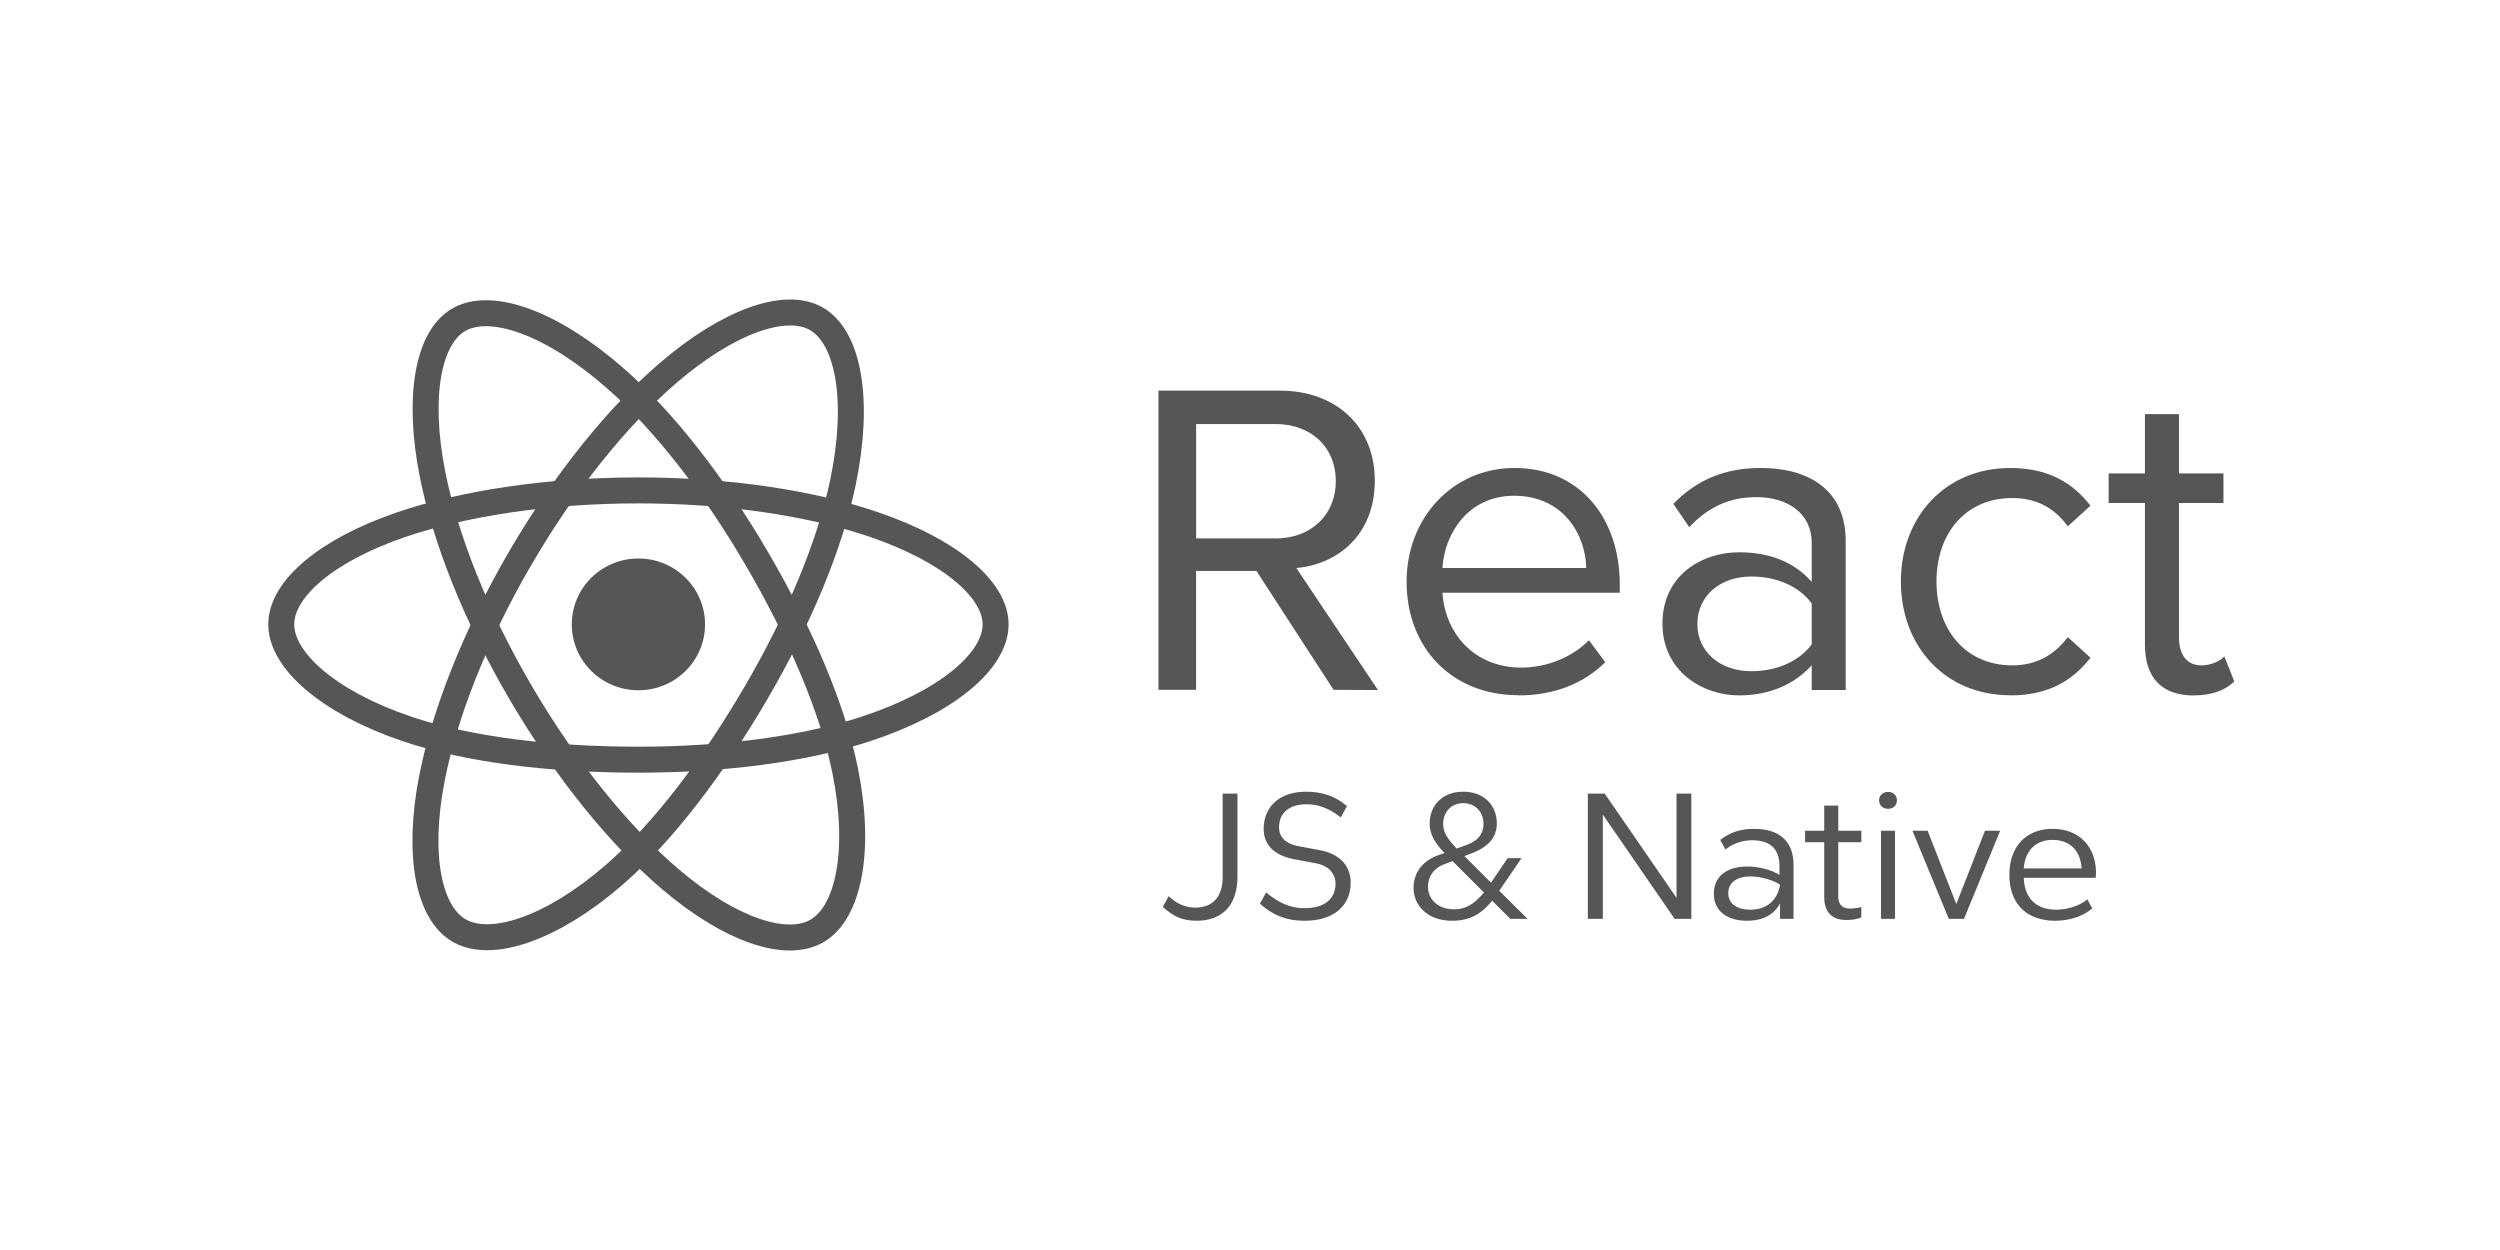 <svg width="160" height="80" fill="none" xmlns="http://www.w3.org/2000/svg"><path d="M40.858 44.178c2.356 0 4.265-1.888 4.265-4.217 0-2.33-1.91-4.218-4.265-4.218-2.355 0-4.264 1.888-4.264 4.218 0 2.329 1.909 4.217 4.264 4.217z" fill="#565656"/><path clip-rule="evenodd" d="M40.86 31.386c5.725 0 11.044.812 15.054 2.178 4.833 1.645 7.804 4.139 7.804 6.397 0 2.353-3.149 5.002-8.338 6.702-3.923 1.286-9.086 1.957-14.52 1.957-5.573 0-10.85-.63-14.817-1.97C21.023 44.952 18 42.268 18 39.96c0-2.24 2.837-4.714 7.6-6.356 4.026-1.388 9.477-2.218 15.258-2.218h.001z" stroke="#565656" stroke-width="1.663"/><path clip-rule="evenodd" d="M33.31 35.697c2.86-4.905 6.229-9.056 9.429-11.81 3.855-3.317 7.523-4.617 9.501-3.489 2.061 1.176 2.81 5.197 1.706 10.492-.833 4.003-2.825 8.76-5.54 13.417-2.784 4.774-5.972 8.98-9.128 11.708-3.994 3.453-7.855 4.702-9.877 3.55-1.962-1.119-2.712-4.786-1.77-9.688.795-4.142 2.79-9.226 5.678-14.18h0z" stroke="#565656" stroke-width="1.663"/><path clip-rule="evenodd" d="M33.317 44.32c-2.869-4.9-4.822-9.86-5.637-13.977-.982-4.96-.288-8.752 1.688-9.884 2.06-1.179 5.956.189 10.043 3.778 3.09 2.714 6.264 6.796 8.987 11.448 2.792 4.77 4.885 9.602 5.699 13.668 1.03 5.146.196 9.078-1.824 10.235-1.96 1.122-5.547-.066-9.371-3.321-3.231-2.75-6.688-6.999-9.585-11.947v0z" stroke="#565656" stroke-width="1.663"/><path fill-rule="evenodd" clip-rule="evenodd" d="M88.192 44.163l-5.227-7.81c2.642-.23 5.022-2.123 5.022-5.582 0-3.519-2.525-5.771-6.067-5.771h-7.78v19.148h2.41V36.54h3.862l4.935 7.608 2.845.015zm-6.56-9.704h-5.08v-7.32h5.08c2.294 0 3.86 1.492 3.86 3.646 0 2.153-1.567 3.676-3.86 3.676v-.002zm15.53 10.047c2.295 0 4.181-.746 5.575-2.123l-1.045-1.408c-1.105 1.12-2.73 1.751-4.325 1.751-3.019 0-4.878-2.182-5.052-4.793h11.35v-.546c0-4.162-2.497-7.436-6.737-7.436-4.006 0-6.907 3.245-6.907 7.264 0 4.335 2.99 7.28 7.14 7.28l.002.011zm4.357-8.154h-9.203c.117-2.124 1.595-4.623 4.587-4.623 3.194 0 4.586 2.555 4.616 4.623zm16.606 7.81V34.63c0-3.359-2.466-4.68-5.428-4.68-2.295 0-4.093.746-5.603 2.297l1.016 1.492c1.248-1.32 2.614-1.923 4.297-1.923 2.032 0 3.543 1.062 3.543 2.928v2.497c-1.133-1.292-2.729-1.895-4.646-1.895-2.38 0-4.908 1.465-4.908 4.565 0 3.014 2.525 4.594 4.908 4.594 1.887 0 3.485-.66 4.646-1.923v1.577l2.175.003zm-6.037-1.206c-2.032 0-3.455-1.263-3.455-3.015 0-1.78 1.423-3.043 3.455-3.043 1.539 0 3.019.574 3.862 1.723v2.613c-.842 1.148-2.323 1.723-3.862 1.723v-.002zm16.565 1.55c2.554 0 4.064-1.034 5.138-2.41l-1.451-1.321c-.929 1.234-2.119 1.808-3.558 1.808-2.991 0-4.847-2.297-4.847-5.368 0-3.072 1.858-5.34 4.847-5.34 1.451 0 2.641.547 3.558 1.809l1.451-1.32c-1.073-1.38-2.584-2.412-5.138-2.412-4.181 0-6.997 3.159-6.997 7.264 0 4.134 2.816 7.28 6.997 7.28v.01zm11.73 0c1.276 0 2.061-.373 2.613-.89l-.638-1.607c-.29.316-.859.574-1.481.574-.957 0-1.423-.746-1.423-1.78V32.19h2.847v-1.894h-2.847v-3.79h-2.178v3.79h-2.323v1.895h2.323v9.073c0 2.068 1.046 3.245 3.107 3.245v-.003z" fill="#565656"/><path d="M76.582 58.927c1.62 0 2.616-.972 2.616-2.832V50.79h-.948v5.34c0 1.32-.684 1.956-1.752 1.956-.612 0-1.164-.228-1.704-.732l-.372.684c.66.612 1.26.888 2.16.888zm6.91 0c1.896 0 2.952-.984 2.952-2.448 0-.96-.588-1.8-1.956-2.064l-1.404-.264c-.792-.156-1.224-.564-1.224-1.212 0-.864.6-1.464 1.752-1.464.84 0 1.524.312 2.196.84l.396-.72c-.768-.672-1.656-.924-2.616-.924-1.812 0-2.712 1.068-2.712 2.376 0 .96.588 1.68 1.956 1.944l1.404.264c.804.156 1.236.66 1.236 1.308 0 .972-.72 1.56-1.98 1.56-.852 0-1.608-.3-2.46-1.008l-.396.72c.876.78 1.752 1.092 2.856 1.092zm13.168-.12h1.104l-1.812-1.8 1.428-2.088h-.888l-1.068 1.572-1.704-1.704.516-.192c1.104-.444 1.56-1.068 1.56-1.896 0-1.104-.768-2.028-2.148-2.028-1.38 0-2.148.924-2.148 2.028 0 .588.228 1.14.948 1.896l-.444.156c-.996.372-1.536 1.14-1.536 2.076 0 1.104.876 2.1 2.46 2.1 1.068 0 1.824-.36 2.568-1.284l1.164 1.164zm-3.6-.612c-.984 0-1.668-.6-1.668-1.44 0-.66.372-1.188 1.032-1.44l.54-.204 2.004 2.004c-.636.792-1.224 1.08-1.908 1.08zm-.696-5.472c0-.744.504-1.32 1.284-1.32s1.296.576 1.296 1.32c0 .612-.324 1.068-1.056 1.344l-.66.24c-.648-.672-.864-1.092-.864-1.584zm15.881 6.084V50.79h-.948v6.672l-4.596-6.672h-1.08v8.016h.96v-6.672l4.596 6.672h1.068zm3.565.12c.996 0 1.716-.372 2.112-1.104v.984h.864v-3.432c0-1.524-.876-2.328-2.544-2.328-.828 0-1.476.204-2.148.708l.336.612a2.755 2.755 0 011.716-.588c1.152 0 1.74.564 1.74 1.644v.576c-.54-.348-1.344-.54-2.076-.54-1.296 0-2.124.636-2.124 1.74 0 1.092.828 1.728 2.124 1.728zm.216-.708c-.912 0-1.416-.42-1.416-1.056 0-.648.504-1.068 1.416-1.068.66 0 1.428.216 1.896.528-.156.948-.804 1.596-1.896 1.596zm6.14.66c.372 0 .72-.06.96-.168v-.66c-.24.06-.48.096-.72.096-.492 0-.756-.252-.756-.78v-3.468h1.476v-.732h-1.476v-1.608h-.9v1.608h-1.224v.732h1.224v3.492c0 1.008.504 1.488 1.416 1.488zm3.116-.072v-5.64h-.9v5.64h.9zm-.444-7.044c.336 0 .564-.228.564-.54 0-.312-.228-.54-.564-.54-.336 0-.576.228-.576.54 0 .312.24.54.576.54zm4.857 7.044l2.316-5.64h-.972l-1.836 4.692-1.836-4.692h-.972l2.328 5.64h.972zm5.833.12c.852 0 1.776-.264 2.376-.792l-.312-.576c-.528.432-1.32.66-1.992.66-1.284 0-2.04-.732-2.076-2.04h4.596c.012-.084.024-.216.024-.3 0-1.716-1.104-2.832-2.772-2.832-1.668 0-2.772 1.104-2.772 2.94 0 1.908 1.164 2.94 2.928 2.94zm-.156-5.172c1.116 0 1.788.708 1.848 1.824h-3.696c.084-1.14.756-1.824 1.848-1.824z" fill="#565656"/></svg>